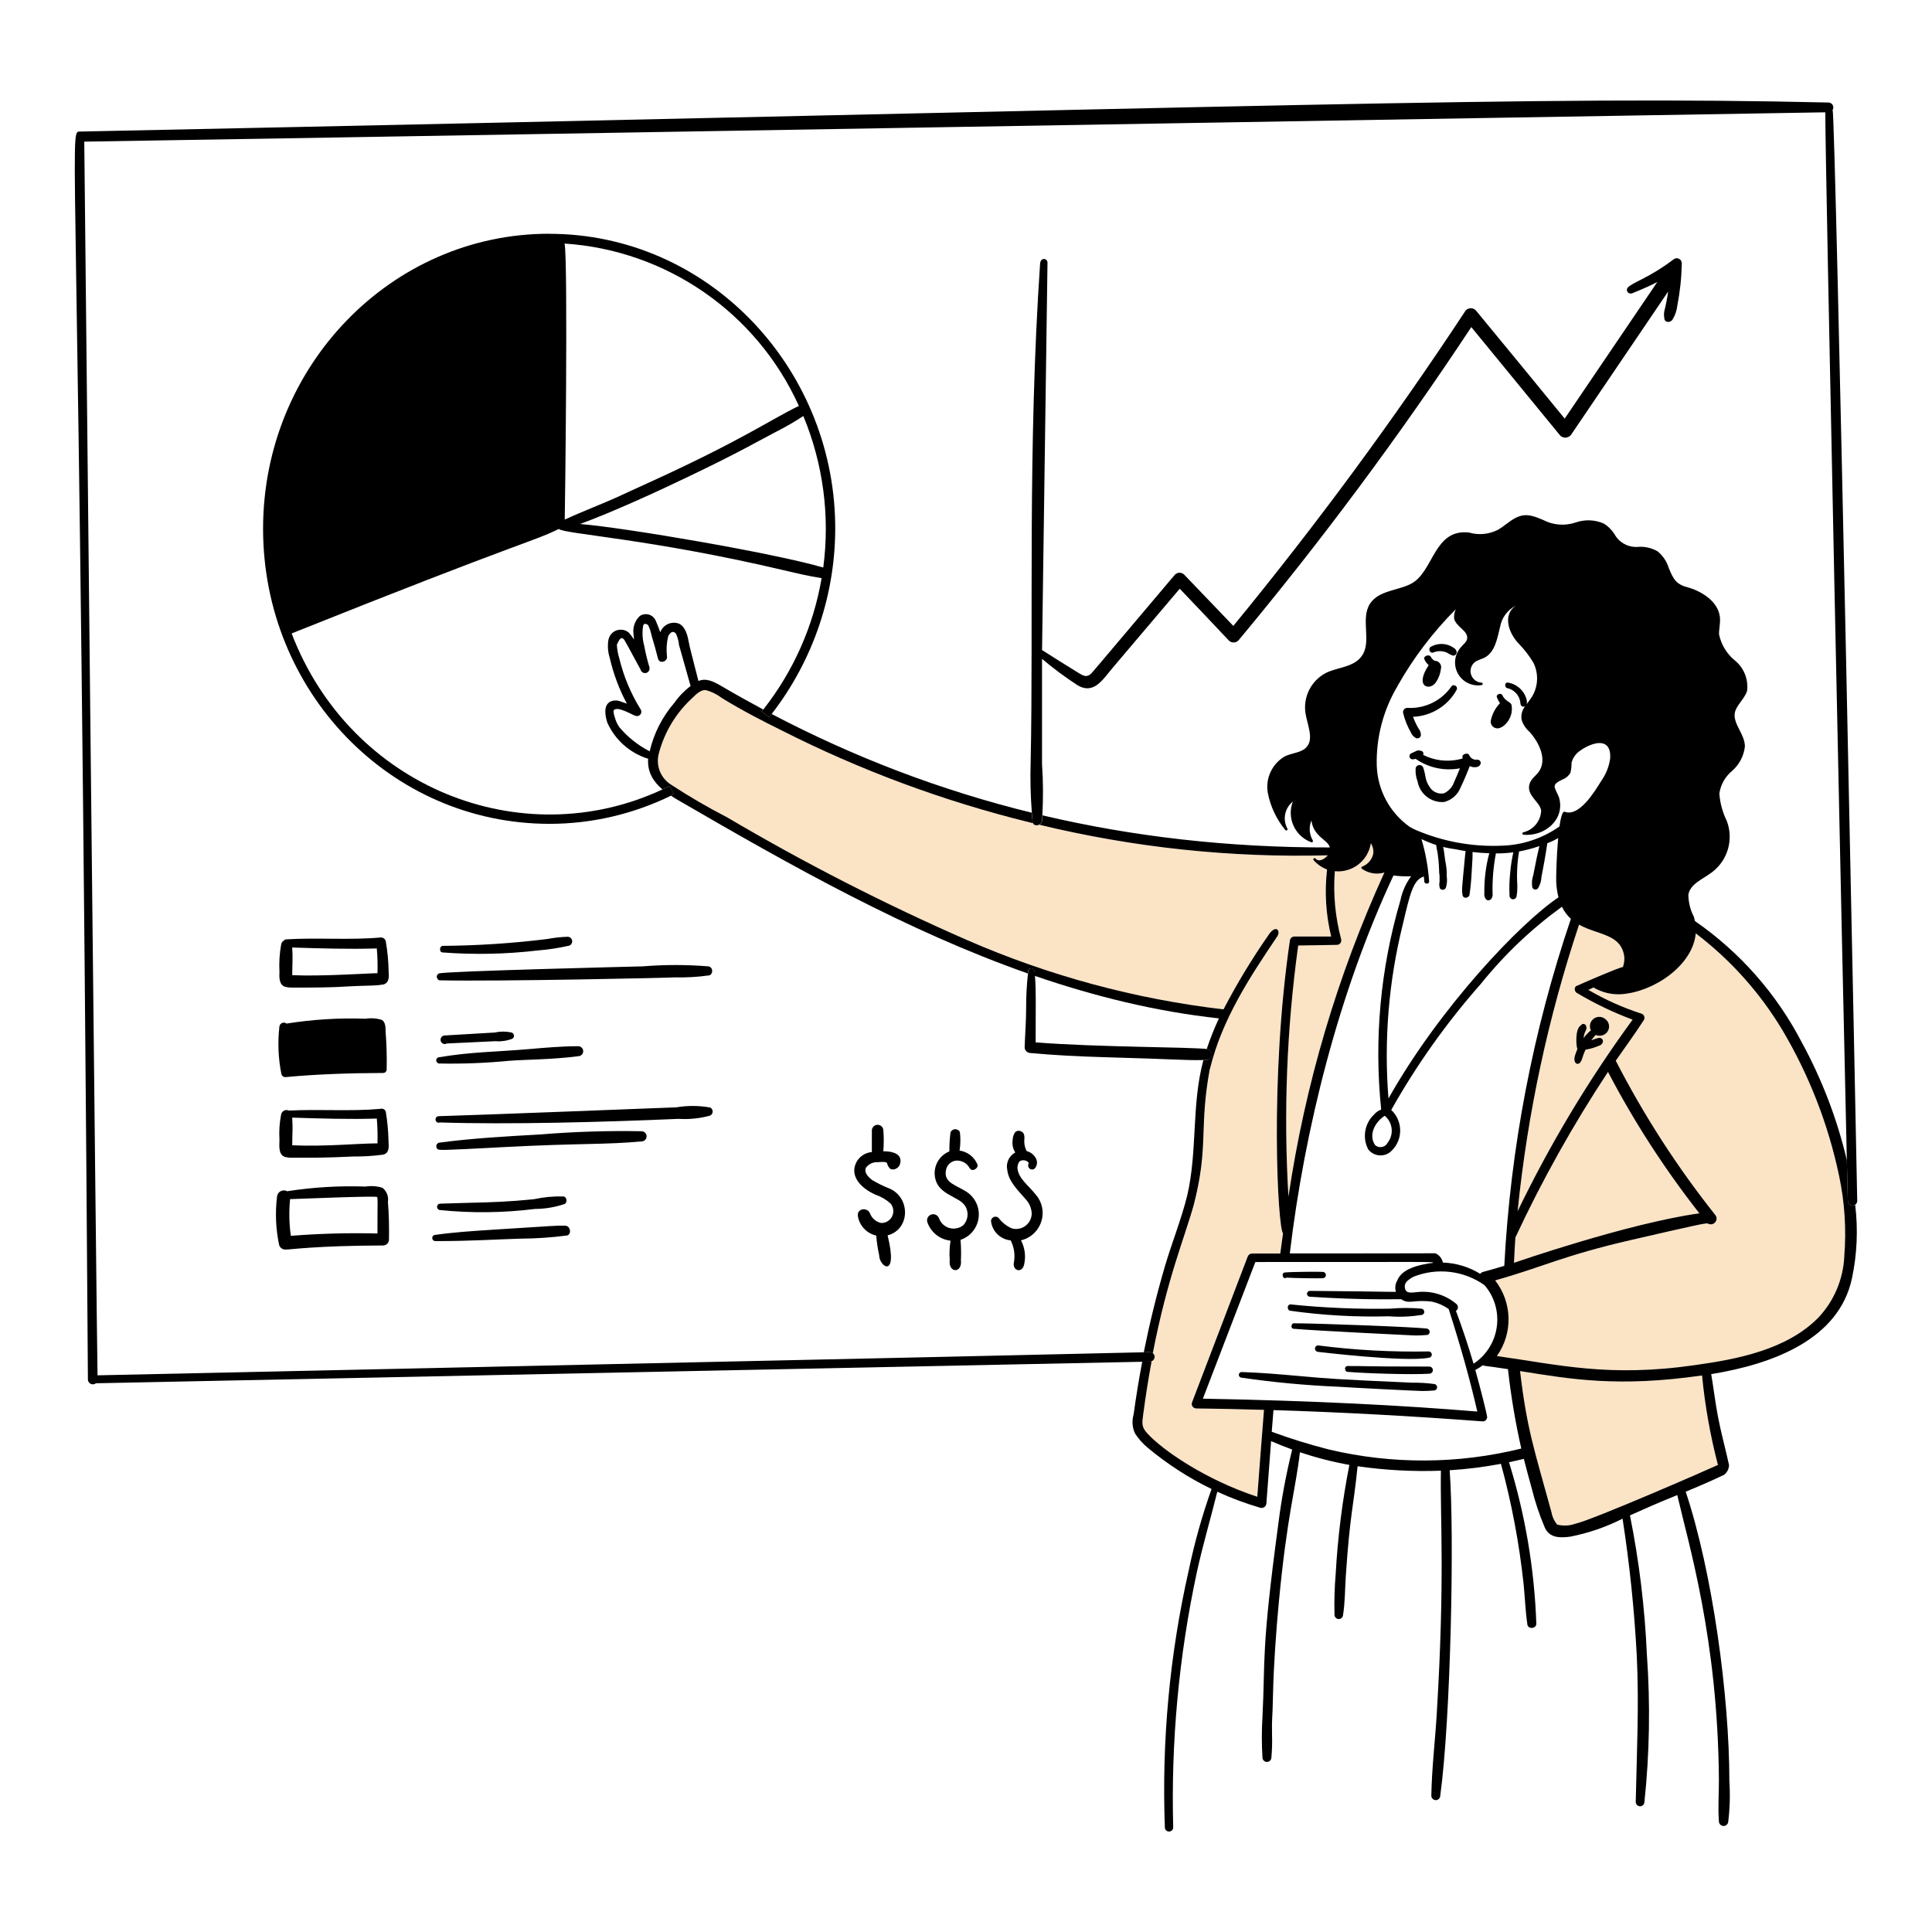 <svg xmlns="http://www.w3.org/2000/svg" id="_1._Audit" width="600" height="600" viewBox="0 0 600 600"><defs><style>.cls-1{fill:#fbe3c5;}.cls-1,.cls-2{stroke-width:0px;}.cls-2{fill:#000;}</style></defs><path class="cls-1" d="M356.18,445.05c4.71,5.23,18.2,14.52,34.24,19.78.66-8.84,1.37-18.15,2.08-26.98-18.19-.53-20.86-.34-21.38-.49h0c-.76-.21-1.21-.99-1-1.74l17.31-45.35c.21-.57.74-.96,1.35-.98h8.78c.28-2.09.56-4.18.85-6.26-1.61-1.55-4.2-48.02,2.15-91.06.15-.65.71-1.11,1.37-1.13h11.44c-1.66-6.81-2.09-13.86-1.28-20.82-1.63-.6-3.07-1.6-4.2-2.91-.11-.15-.1-.36.03-.5.15-.15.39-.16.55,0,1.41,1.59,3.55-.61,3.84-.98-30.15.79-60.26-2.41-89.57-9.5-.72.38-1.65.26-1.97-.48-.31-.08-.63-.15-.94-.23-26.74-6.58-52.65-16.19-77.22-28.65-5.45-2.7-11.9-5.99-18.4-9.97-1.51-1.16-3.24-2.01-5.08-2.48-1.49-.09-2.91,1.28-4.16,2.51-5.04,4.63-8.64,10.62-10.36,17.25-.98,3.73.61,7.66,3.9,9.67,5.58,3.65,11.35,7.01,17.27,10.06,24.06,14.2,48.96,26.94,74.56,38.14h0c25.34,11.07,52.18,18.32,79.65,21.53,4.18-8.04,8.89-15.81,14.08-23.24,2.16-3.19,3.87-1.26,2.54.7-8.52,12.6-17.14,25.77-20.82,41.01-3.41,18.63-.27,23.79-4.94,42.06-2.78,10.15-8.22,22.72-12.77,46.27.31.27.51.66.51,1.1,0,.64-.41,1.19-.98,1.39-.92,4.98-1.8,10.43-2.6,16.44-.37,2.75-.56,3.91,1.18,5.85h0Z"></path><path class="cls-1" d="M471.31,376.15c10.08-20.87,22.04-40.78,35.71-59.49-6.02-2.24-11.83-5.02-17.34-8.31-.85-.47-.88-2.04.17-2.25,2.08-.95,13.1-5.75,14.16-5.78.33-.96.48-1.97.45-2.98-.83-7.4-8.13-6.84-14.07-10.18-9.62,28.87-16.01,58.72-19.08,88.99h0ZM489.12,327.86c.21-.72.47-1.43.77-2.12-.33-.45-.89-6.27,1.14-7.39.14-.21.37-.35.62-.38.48-.06.91.28.97.76.41,1.13-.65,1.49-.8,3.61.65-.88,1.41-1.68,2.25-2.38-.52-1.06-.35-2.33.43-3.21,1.07-1.2,2.9-1.31,4.11-.25.29.22.53.5.72.81.8,1.36.35,3.11-1.01,3.91-.84.49-1.87.56-2.77.18-.47.54-.92,1.09-1.34,1.65,1.54-.54,2.5-1.01,3.15-.58.94.65.36,2-.8,2.29-1.33.57-2.72.97-4.14,1.2-1.16,2.46-.88,3.01-1.67,3.98-.78.97-2.27.24-1.63-2.09h0Z"></path><path class="cls-1" d="M499.39,332.9c-10.83,16.4-20.44,33.57-28.74,51.37h-.01c-.18,2.68-.33,5.31-.43,7.9.3-.1,34.97-12.16,57.56-15.38-10.78-13.73-20.28-28.43-28.37-43.9h-.01Z"></path><path class="cls-1" d="M429.93,270.96c-2.39.72-4.97.29-6.99-1.16-.06-.04-.11-.11-.14-.18-.07-.2.03-.42.22-.49,1.72-.65,3.01-2.12,3.43-3.91.17-1.16-.08-2.35-.73-3.34-.82,5.41-5.74,9.23-11.19,8.69-.54,7.11.13,14.26,1.98,21.15h-.01c.02.1.04.19.04.29.02.77-.58,1.41-1.34,1.43l-12.05.2c-3.57,25.84-4.58,51.96-3.03,78,5.16-34.79,15.19-68.68,29.8-100.67h.01Z"></path><path class="cls-1" d="M472.07,425.8c2.17,18.47,4.57,24.81,9.73,43.75.24,1.44.85,2.78,1.77,3.91,1.86.49,3.82.41,5.62-.24h0c5.28-1.13,41.83-17.09,44.33-18.27-2.38-9.12-4.02-18.41-4.93-27.79-26.03,3.75-40.76,1.16-56.52-1.36h0Z"></path><path class="cls-1" d="M553.49,319.82c-6.97-11.59-16.08-21.76-26.85-29.95-.86,9.8-12.73,18.12-23.03,18.9-3.05.19-6.09-.54-8.72-2.09l-1.61.74c5.23,3.06,10.77,5.54,16.53,7.4.02,0,.05.02.07.03.7.29,1.03,1.1.74,1.8-2.83,4.39-5.84,8.5-8.82,12.77,8.72,16.98,19.09,33.05,30.97,47.99.42.59.45,1.38.06,1.99-.52.84-1.63,1.09-2.47.57-.61-.19-4.59.72-23.45,5.05-21.49,4.93-27.54,8.41-42.57,12.63,5.34,6.85,5.57,16.4.55,23.49,19.26,2.71,34.82,6.68,61.61,2.79h-.01c13.28-1.85,28.43-4.81,38.22-14.71,4.86-5.17,7.72-11.9,8.06-18.99.68-8.36.14-16.77-1.59-24.98-3.35-16.01-9.33-31.36-17.68-45.42h0Z"></path><path class="cls-2" d="M464.75,226.19h.01c2.06.29,5.33-3.12,4.69-7.03,0-1.15-1.98-1.29-2.81-3.14-.49-1.1-2.27-.34-1.71.64.22.62.53,1.2.91,1.72-1.46,1.5-2.46,3.4-2.87,5.45-.16,1.14.64,2.18,1.77,2.34v.02Z"></path><path class="cls-2" d="M446.14,211.57c.73-1.16,1.2-2.48,1.35-3.85.29-1.05-.33-2.14-1.38-2.43-.19-.05-.39-.08-.6-.07-.51-.33-.92-.78-1.21-1.31-.52-.83-2.33-.12-1.98.75.3.74.77,1.39,1.38,1.9-4.76,7.14.8,8.17,2.43,5h.01Z"></path><path class="cls-2" d="M445.12,202.64c1.38-.57,2.93-.55,4.29.07.55.36,1.13.65,1.74.89,1.01.19,1.8-1.1.69-2.13-2.17-1.76-5.2-1.97-7.6-.53-.76.47-.2,2.13.87,1.7h.01Z"></path><path class="cls-2" d="M438.14,227.43c.31.81.92,1.47,1.71,1.84.62.16,1.26-.21,1.42-.83v-.02c.03-.8-.24-1.59-.75-2.21-.67-1.15-1.24-2.35-1.7-3.6,5.67-.22,10.82-3.4,13.55-8.37.25-.45.09-1.02-.36-1.28-.1-.06-.21-.1-.33-.11-.32-.13-.69-.02-.88.26-3.08,4.49-8.29,7.04-13.72,6.73-.73-.02-1.33.55-1.35,1.27,0,.13.01.25.04.38.51,2.08,1.31,4.08,2.37,5.94h0Z"></path><path class="cls-2" d="M441.98,234.42c.25-.69-.03-1.36-1.59-1.36-.29,0-.48.14-2.15.92-.98.45-.62,2.45,1.36,1.66,4.01,2.81,8.98,3.88,13.79,2.97-.56,1.38-1.13,2.81-1.79,4.23-.52,1.55-1.66,2.82-3.14,3.52-1.72.35-3.47-.39-4.42-1.86-1.65-2.51-1.03-3.05-2.05-6.14-.26-.63-.98-.94-1.61-.68-.38.16-.66.49-.74.9-.1,1.41.1,2.82.61,4.14.71,3.9,4.25,6.64,8.21,6.35,2.29-.56,4.18-2.18,5.07-4.36,1.05-2.19,2.02-4.46,2.91-6.79.56.28,1.19.39,1.82.34,1.69-.1,2.07-1.73.97-2.26-.37-.1-.75-.12-1.13-.06-.81-.13-1.49-.66-1.82-1.41-.41-.95-2.31-.34-2.11.62.03.13.06.25.1.38-4.08,1.23-8.47.84-12.27-1.09l-.02-.02Z"></path><path class="cls-2" d="M375.77,331.94c3.68-15.23,12.3-28.4,20.82-41.01,1.33-1.96-.38-3.89-2.54-.7-5.19,7.43-9.9,15.2-14.08,23.24-27.47-3.21-54.31-10.47-79.65-21.53h0c-25.6-11.2-50.5-23.94-74.56-38.14-5.93-3.05-11.69-6.41-17.27-10.06-3.29-2.01-4.87-5.94-3.9-9.67,1.72-6.63,5.32-12.62,10.36-17.25,1.25-1.23,2.67-2.6,4.16-2.51,1.85.47,3.57,1.32,5.08,2.48,6.5,3.99,12.95,7.27,18.4,9.97,24.57,12.46,50.47,22.07,77.22,28.65.31.08.63.15.94.23-.07-.16-.11-.35-.11-.57-.08-.88-.14-1.77-.21-2.66-28.44-6.99-55.3-17.29-80.8-30.68-.26.34-.51.69-.78,1.02l-2.27-1.82c.15-.19.3-.39.45-.59-4.28-2.29-8.53-4.66-12.73-7.12-2.56-1.5-4.82-2.76-7.4-1.74-2.84-11.16-2.62-10.18-2.91-11.66-.42-2.2-.94-4.94-3-6.09-2.32-.94-4.95.18-5.89,2.5-.02.04-.03.08-.05.12-.4-1.15-.84-2.28-1.33-3.41-.62-1.74-2.53-2.64-4.27-2.02-.27.1-.53.23-.77.4-1.49,1.42-2.21,3.46-1.95,5.5.05.6.1,1.2.17,1.79-.46-.72-.97-1.41-1.53-2.06-1.6-1.44-4.05-1.31-5.49.29-.53.59-.87,1.34-.97,2.13-.25,1.79-.1,3.61.45,5.32,1.13,4.96,2.92,9.75,5.32,14.23-.65-.25-1.31-.48-1.95-.68-1-.4-2.13-.4-3.12.02-2.33,1.14-1.65,4.55-1,6.57,2.42,5.38,7.04,9.46,12.68,11.21-.3,4.13,1.63,7.12,4.44,9.52.75-.35,1.5-.71,2.24-1.09l1.31,2.59c-.3.15-.61.3-.92.45.77.51,1.57.99,2.38,1.46,35.07,20.39,70.88,40.54,108.47,53.75.03-.3.06-.6.09-.89.03-.26.21-.49.46-.58.08-.05.18-.08.27-.11.55-.13,1.1.21,1.23.76.05.55.09,1.07.12,1.57,18.58,6.38,37.59,11.06,57.17,13.2-1.45,3.09-2.71,6.27-3.79,9.51.03,0,.07,0,.1.01h0c.69.12,1.24.66,1.39,1.35.19.93-.41,1.84-1.34,2.03-.42.01-.81.02-1.18.03-3.74,13.85-1.79,28.16-5.03,42.09-1.78,7.25-4.79,14.72-6.93,21.99-2.58,8.79-4.76,17.7-6.56,26.68.89-.02,1.51-.04,1.82-.05.38,0,.72.14.98.37,4.55-23.55,9.98-36.12,12.77-46.27,4.67-18.27,1.53-23.43,4.94-42.06h.05ZM192.41,225.95h0c-.58-.83-1.03-1.75-1.34-2.72-.72-2.08-.5-2.58-.5-2.58.99-1.66,6.23,1.62,6.76,1.64.69.28,1.47-.06,1.75-.75.16-.39.12-.84-.1-1.2-3.05-4.89-5.29-10.23-6.64-15.84-.44-1.4-.7-2.84-.77-4.31.29-.27,1.11-3.37,2.41-1.31.45.72.34.56,4.94,9.03.17.77.92,1.25,1.69,1.09.77-.17,1.25-.92,1.09-1.69,0-.03,0-.06-.02-.09-.66-2.19-1.2-4.42-1.61-6.67-.56-2-.68-4.11-.35-6.16.14-.99,1.12-.66,1.58-.22.47.97.81,1.99,1.01,3.05.84,2.74,1.45,5.07,2.04,7.33.48,1.81,3.11.87,2.78-.76-.24-2.08-.11-4.19.39-6.22.63-1.19,1.45-1.83,2.37-.83.54,1.11.87,2.32.98,3.55l3.6,12.76c-1.94,1.46-3.64,3.21-5.03,5.2-3.75,4.33-6.39,9.5-7.67,15.08-3.57-1.82-6.74-4.33-9.34-7.39h-.02Z"></path><path class="cls-2" d="M573.87,373.36c-.05-1.56-.16-6.13-.32-13.09-3.02-12.78-7.74-25.11-14.05-36.67-7.82-15.02-19.18-27.91-33.11-37.55-.09-.44-.2-.87-.33-1.31-1.11-2.13-1.7-4.5-1.72-6.91.63-3.48,4.65-4.82,7.53-7.1,4.8-3.75,6.58-10.21,4.36-15.88-1.29-2.62-2.06-5.47-2.27-8.38.38-2.72,1.76-5.21,3.87-6.98,2.29-1.96,3.74-4.71,4.07-7.7-.06-3.84-3.64-6.86-3.16-10.28.41-2.48,3.02-4.36,3.84-6.96v-.07c.42-3.57-1.01-7.11-3.81-9.37-2.53-2.08-4.27-4.97-4.92-8.18,0-1.42.33-2.94.33-4.44,0-5.18-5.15-8.6-9.58-9.95-3.97-.99-4.8-2.39-6.34-6.11-.61-2.03-1.81-3.83-3.44-5.18-1.78-1.04-3.82-1.54-5.88-1.43-3.12.33-6.13-1.26-7.6-4.03-.84-1.28-1.94-2.36-3.23-3.18-2.76-1.22-5.87-1.35-8.72-.37-3.36,1.16-7.06.88-10.2-.79-4.99-2.15-6.98-2.1-11.48,1.35-.77.62-1.59,1.19-2.44,1.7-2.81,1.45-6.07,1.77-9.1.87-11.03-1.18-10.89,12.35-18.05,15.97-4.18,2.13-9.91,2.04-12.62,6.08-3.11,4.75.58,11.82-2.53,16.21-2.43,3.64-7.71,3.57-11.24,5.38-4.5,2.37-7.03,7.32-6.32,12.36.54,3.64,2.75,8.09.31,10.69-1.53,1.7-4.36,1.74-6.62,2.79-3.97,2.25-6.12,6.73-5.4,11.23.8,4.3,2.69,8.33,5.48,11.7.14.16.39.18.55.04.13-.12.17-.31.09-.47-1.56-2.84-.85-6.39,1.68-8.41-1.93,5.01.57,10.63,5.57,12.56.06.02.11.04.17.06.2.07.42-.03.49-.23.04-.11.03-.23-.03-.33-1.11-1.89-1.27-4.18-.43-6.2.68,5.16,5.19,5.97,5.72,8.38-31.42.07-61.1-3.34-89.24-9.97-.03.57-.05,1.13-.09,1.7-.08.58-.44.99-.88,1.22,29.31,7.09,59.42,10.29,89.57,9.5-.29.37-2.43,2.57-3.84.98-.15-.15-.4-.15-.55,0-.13.14-.15.35-.03.5,1.13,1.31,2.58,2.31,4.2,2.91-.81,6.96-.38,14.01,1.28,20.82h-11.44c-.66.02-1.22.49-1.37,1.13-6.35,43.04-3.77,89.51-2.15,91.06-.29,2.08-.58,4.17-.85,6.26h-8.78c-.61.02-1.14.41-1.35.98l-17.31,45.35c-.21.76.24,1.54,1,1.74h0c.52.15,3.2-.04,21.38.49-.71,8.83-1.42,18.14-2.08,26.98-16.05-5.26-29.54-14.54-34.24-19.78-1.74-1.93-1.55-3.1-1.18-5.85.8-6.01,1.68-11.46,2.6-16.44-.15.06-.32.09-.49.09,0,0-.84.02-2.42.05-1.03,5.41-1.92,10.85-2.66,16.31-.59,1.97-.45,4.1.42,5.97,1.13,1.72,2.51,3.26,4.11,4.57,6.02,5,12.62,9.26,19.66,12.67-2.94,8.27-5.31,16.73-7.1,25.32-5.93,26.17-8.41,53.01-7.4,79.83.03.72.64,1.27,1.36,1.23.67-.03,1.2-.57,1.23-1.23-.72-26.6,1.74-53.19,7.32-79.21,1.89-8.66,4.36-16.93,6.37-25.09,4.32,1.98,8.77,3.64,13.33,4.97.79.24,1.62-.21,1.86-1,.11-.37-.07.8,1.52-19.69,2.16.94,4.34,1.82,6.55,2.62-1.89,7.62-3.33,15.34-4.31,23.12-5.38,39.91-4,41.57-4.92,59.93-.26,4.2-.26,8.42,0,12.62.02.76.65,1.37,1.42,1.35.69-.02,1.27-.54,1.34-1.23.22-2.4.29-4.81.21-7.22-.09-6.32.12-3.41.31-12.63.17-8.64,1-20.11,1.8-28.5,2.57-27.22,5.26-35.22,6.55-46.61,5.02,1.69,10.15,3.01,15.36,3.94-2.2,11.16-3.62,22.47-4.25,33.83-.36,4.23-.48,8.48-.37,12.73,0,.73.61,1.32,1.34,1.31.66,0,1.22-.5,1.3-1.15.63-3.95.6-7.92.85-11.87,1.3-19.76,2.41-21.72,3.68-34.43,8.57,1.23,17.23,1.7,25.88,1.38-.29,14.97,1.31,32.42-1.29,75.42-.51,8.47-1.54,16.95-1.69,25.49,0,.76.61,1.39,1.37,1.4.72,0,1.33-.54,1.39-1.26,3.31-24.14,4.43-81.63,2.93-101.19,5.34-.33,10.66-1,15.93-1.99,3.35,12.28,5.7,24.8,7.05,37.45.42,4.28.56,8.36,1.13,12.19,0,1.85,2.81,1.66,2.81,0-.6-17.02-3.45-33.88-8.49-50.14,1.55-.32,3.09-.67,4.61-1.05.73,2.98,1.61,6.05,2.49,9.31,1.02,4.12,2.37,8.15,4.03,12.05,1.42,3.15,4.54,3.26,7.91,2.8,5.64-1.1,11.11-2.98,16.23-5.58,2.19,14.14,3.67,28.39,4.42,42.68.73,15.05,0,30.11-.33,45.29,0,.75.6,1.35,1.35,1.35.7,0,1.28-.53,1.34-1.22,1.62-15.26,1.87-30.64.77-45.95-.64-14.5-2.39-28.93-5.25-43.17,4.94-2.19,7.81-3.52,14.69-6.31,3.52,15.25,12.58,44.75,12.93,88.12.04,4.29-.33,8.86,0,13.13-.03.8.6,1.48,1.4,1.51.8.03,1.48-.6,1.51-1.4.5-4.16.61-8.36.34-12.55,0-26.33-5.23-64.88-13.56-89.86,4-1.65,8.04-3.37,11.9-5.23.96-.72,1.54-1.85,1.56-3.05-1.06-4.87-2.43-9.79-3.37-14.66-.89-4.57-1.44-9.32-2.17-13.57,19.13-3.11,39.64-10.76,43.7-29.69,1.61-7.52,1.94-15.25,1.02-22.87-.12.08-.26.14-.4.19-.79.23-1.61-.22-1.84-1.01h-.04ZM504.46,297.34c.03,1.01-.12,2.02-.45,2.98-1.06.03-12.08,4.83-14.16,5.78-1.05.21-1.02,1.78-.17,2.25,5.52,3.29,11.32,6.08,17.34,8.31-13.68,18.71-25.63,38.62-35.71,59.49,3.06-30.28,9.46-60.12,19.08-88.99,5.94,3.34,13.25,2.78,14.07,10.18h0ZM457.62,423.49c-1.63-5.53-3.45-11-5.46-16.39.62-.39.8-1.21.4-1.83-.06-.1-.14-.19-.22-.27-3.42-2.91-7.9-4.25-12.36-3.71-1.94.23-3.23.29-3.59-.93-.51-1.71.42-2.62,2.5-3.82,7.33-2.96,15.67-1.99,22.13,2.57,5.91,6.85,5.15,17.2-1.7,23.12-.53.46-1.09.88-1.68,1.27h-.02ZM459.71,395.61c-3.5-2.16-7.5-3.37-11.61-3.51-.25-1.24-1.08-2.29-2.22-2.83-.82-.12,5,0-45.32,0,4.57-38.49,15.15-80.98,32.19-117.37h.01c1.81.23,3.65.31,5.47.24-1.65,2.23-2.78,4.79-3.33,7.51-6.19,21.06-8.22,43.12-5.96,64.95-.84.28-1.58.79-2.15,1.47-3,2.78-3.78,7.23-1.89,10.86,1.63,2.12,4.66,2.52,6.78.9,3.72-3.09,4.22-8.62,1.13-12.33-.23-.28-.48-.54-.75-.79,7.87-14,17.2-27.13,27.84-39.17,7.29-9.07,15.75-17.12,25.17-23.94.68,1.42,1.62,2.69,2.78,3.75-11.79,34.81-18.75,71.07-20.68,107.77-6.93,2.12-6.88,1.71-7.47,2.48h0ZM441.44,260.58c1.48.72,3,1.33,4.57,1.83.1.81.24,1.62.44,2.41.24,1.66.4,3.34.46,5.02,0,.74.05,1.48.16,2.21v1.76c-.16.68-.12,1.39.1,2.06.33.48.98.61,1.47.29.17-.12.31-.28.39-.48.37-1.17.45-2.41.25-3.63.05-1.28-.04-2.57-.28-3.83-.29-1.22-.46-3.73-.81-5.19,1.27.31,2.55.55,3.84.71,1.04.22,2.08.4,3.12.57-.08.58-.13,1.16-.19,1.72-.96,10.18-1.03,10.1-.77,11.79,0,1.16,1.59,1.4,2.16.19.35-2.37.58-4.76.69-7.16.24-3.94.31-4.67.26-6.25,1.73.2,3.46.33,5.21.39-1.09,4.03-1.6,8.19-1.53,12.36-.15.9.29,2.26,1.25,2.26s1.45-1.24,1.3-2.13c-.1-4.18.25-8.35,1.04-12.45,1.81.02,3.61-.09,5.4-.33-.44,2.03-.76,4.09-.95,6.15-.27,2.44-.34,4.89-.22,7.34,0,.6.49,1.08,1.09,1.09.56.01,1.03-.41,1.09-.96.2-1.16.27-2.33.23-3.51-.21-3.47-.03-6.96.55-10.39,2.15-.38,4.26-.94,6.31-1.67-.73,3.13-.74,3.11-1.9,9.02-.39,1.14-.51,2.35-.34,3.55.03.55.5.98,1.05.95.38-.02.71-.25.87-.59.58-1.02.91-2.16.96-3.33.44-2.11,1.23-6.49,1.83-10.49,1.17-.43,2.3-.96,3.36-1.6-.51,5.67-.67,12.37-.6,13.61.07,1.62.3,3.23.7,4.81-11.86,7.91-36.98,34.34-52.8,62.47-1.44-18.14.06-36.39,4.45-54.06,2.25-9.59,3.23-13.85,6.53-14.89h.01c.05.5.1,1,.14,1.51,0,.95,1.58.95,1.5,0-.31-4.45-1.11-8.85-2.38-13.12h-.01ZM430.95,354.88c-.63,1.24-2.15,1.73-3.39,1.1-.17-.09-.33-.19-.47-.31-2.18-3.03-.2-7.16,2.95-9.15h.01c2.5,2.09,2.9,5.78.9,8.36ZM470.63,384.27h.01c8.31-17.81,17.91-34.98,28.74-51.37,8.09,15.47,17.59,30.16,28.37,43.9-22.58,3.21-57.25,15.28-57.56,15.38.1-2.59.25-5.22.43-7.9h.01ZM434.04,212.99c4.92-8.7,11-16.7,18.06-23.78-.45.95-.62,2.02-.48,3.07h.01c.7,2.38,4.21,3.65,4.02,5.87,0,1.13-1.25,1.97-2.07,2.98-2.55,2.99-2.19,7.48.79,10.02,1.59,1.36,3.7,1.95,5.77,1.61.21-.03.35-.23.32-.44-.03-.18-.17-.31-.35-.32-1.98-.09-3.51-1.77-3.42-3.74.05-1.19.7-2.28,1.72-2.9.8-.39,1.62-.74,2.46-1.03,3.45-1.69,4.11-6.08,5.01-9.72.52-2.81,2.32-5.22,4.87-6.51-4.15,2.78-2.33,8.49.98,11.87,1.72,1.77,3.22,3.73,4.48,5.85,1.68,3.39,1.5,7.41-.49,10.63-.61.95-1.12,1.52-1.59,2.22.1-.46.09-.94-.03-1.4-.71-2.77-3-4.84-5.82-5.29-.24-.04-.48.05-.65.23-.29.33-.17.66-.09.96.06.25.25.45.49.52,2.23.45,3.91,2.31,4.14,4.58-.04,1.11.9,1.41,1.48,1.05-.94,1.17-1.35,2.69-1.11,4.17.44,1.49,1.31,2.82,2.5,3.82,3.03,3.41,5.57,8.72,2.74,12.51-.97,1.24-2.43,2.18-2.82,3.82-.87,3.49,3.28,5.36,3.66,8.08-.12,3.24-2.39,6-5.54,6.76-.21.05-.33.26-.28.47.04.16.17.27.33.29,6.67.58,12.99-4.79,11.04-11.57-1.26-3.25-2.74-3.78,1.06-5.59,1.05-.38,1.93-1.13,2.48-2.1.24-1.01.36-2.05.34-3.09.39-1.48,1.28-2.78,2.53-3.66,2.43-1.79,5.84-3.16,7.82-2.1,1.24.65,1.79,2.14,1.65,4.39-.34,2.52-1.29,4.91-2.76,6.98-2.07,3.38-6.91,11.3-11.37,9.6-.93-.34-1.45,3.49-1.61,4.56-5.29,3.73-11.57,5.82-18.05,5.98-9.23.38-18.42-1.34-26.89-5.02-.52-.29-1.09-.53-1.63-.87-6.16-4.39-9.93-11.41-10.18-18.97-.23-8.69,2.01-17.26,6.46-24.72l.02-.07ZM403.16,293.64l12.05-.2c.77-.02,1.37-.66,1.34-1.43,0-.1-.02-.2-.04-.29h.01c-1.85-6.89-2.52-14.04-1.98-21.15,5.45.54,10.36-3.28,11.19-8.69.64.99.9,2.17.73,3.34-.42,1.79-1.71,3.26-3.43,3.91-.2.07-.3.3-.22.49.03.07.07.13.14.18,2.03,1.45,4.61,1.88,6.99,1.16-14.61,31.99-24.64,65.88-29.8,100.67-1.55-26.04-.54-52.16,3.03-78h-.01ZM373.57,434.36l16.29-42.43c57.15,0,54.65-.14,55.26.26-.99.09-1.98.25-2.95.47-2.93.6-6.98,1.79-8.26,5.05-.59,1.01-.74,2.21-.44,3.34.09.33,1.45.06-26.68-.15-.5.01-.9.43-.89.93.01.47.38.85.84.88,7.69.51,15.48.8,22.65.8,6.65,0,5.55-.13,6.12.2,2.31,1.34,3.57-.19,9.27.54,1.84.42,3.58,1.19,5.12,2.27,3.82,11.92,6.66,22.12,8.89,31.85-22.78-1.88-50.18-3.36-85.24-4h.02ZM412.77,450.17h0c-6.03-1.53-11.98-3.38-17.82-5.52.18-2.24.36-4.49.54-6.73,20.99.65,42.75,1.83,65.02,3.51.74,0,1.34-.62,1.33-1.36v-.02c-.02-.74-2.24-9.58-3.67-14.59.83-.43,1.63-.93,2.38-1.48.56.32,0,.03,7.76,1.22.92,8.29,2.3,16.53,4.14,24.66-19.59,4.85-40.05,4.95-59.68.31h0ZM533.52,454.95c-2.5,1.19-39.06,17.15-44.33,18.27h0c-1.81.65-3.77.73-5.62.24-.92-1.13-1.53-2.48-1.77-3.91-5.16-18.93-7.56-25.28-9.73-43.75,15.77,2.52,30.5,5.11,56.52,1.36.9,9.38,2.55,18.67,4.93,27.79h0ZM572.76,390.22c-.34,7.09-3.2,13.82-8.06,18.99-9.78,9.9-24.93,12.87-38.22,14.72h.01c-26.78,3.88-42.34-.09-61.61-2.8,5.02-7.1,4.79-16.64-.55-23.49,15.03-4.22,21.08-7.7,42.57-12.63,18.86-4.33,22.84-5.23,23.45-5.05.84.52,1.94.27,2.47-.57.39-.62.36-1.4-.06-1.99-11.88-14.94-22.25-31.01-30.97-47.99,2.98-4.28,5.99-8.38,8.82-12.77.29-.7-.04-1.51-.74-1.8-.02-.01-.05-.02-.07-.03-5.76-1.86-11.3-4.34-16.53-7.4l1.61-.74c2.63,1.56,5.67,2.29,8.72,2.09,10.31-.79,22.18-9.1,23.03-18.9,10.77,8.2,19.88,18.36,26.85,29.95,8.35,14.06,14.33,29.41,17.68,45.42,1.73,8.2,2.27,16.62,1.59,24.98h.01Z"></path><path class="cls-2" d="M445.48,429.83c-2.3-.32-4.61-.46-6.93-.42-24.93-1.11-26-1.27-35.26-2.09-5.77-.51-11.75-1.04-17.65-1.22-.48-.02-.89.36-.91.84s.36.89.84.91c9.9,1.44,19.86,2.38,29.86,2.8,5.53.37,25.04,1.34,26.29,1.34s2.46-.06,3.66-.17c.56-.05.97-.53.92-1.09-.04-.45-.37-.83-.82-.91h0Z"></path><path class="cls-2" d="M418.52,424.22c-.44,0-.81.35-.81.8,0,.13.03.27.09.38.04.34.32.61.66.64,5.23.45,19.59.95,25.42.58.62,0,1.11-.5,1.11-1.11s-.5-1.11-1.11-1.11c-22.26,0-19.84-.21-25.36-.17h0Z"></path><path class="cls-2" d="M409.35,417.82c-.55.02-.99.48-.97,1.04.02.5.4.91.9.97.29.02,27.18,3.27,34.34,1.84.54.02,1-.4,1.03-.94s-.4-1-.94-1.03c-11.48.22-22.97-.4-34.36-1.87h0Z"></path><path class="cls-2" d="M401.73,412.66c6.69.6,37.44,2.09,37.74,2.09,1.29,0,2.58-.05,3.86-.18.53-.2.8-.79.6-1.31-.12-.32-.4-.56-.73-.64-2.9-.49-34.81-1.68-41.41-1.66-.8,0-1.07,1.62-.06,1.71h0Z"></path><path class="cls-2" d="M400.65,407.06c10.16,1.43,20.43,2.01,30.69,1.73,3.35.26,6.72.12,10.04-.4.54-.02.97-.48.94-1.03-.02-.49-.4-.89-.89-.94-3.22-.29-6.46-.29-9.67,0-10.33.18-20.66-.26-30.93-1.32-1.27,0-1.08,1.84-.18,1.96Z"></path><path class="cls-2" d="M399.5,396.78c2.1.16,10.55.27,11.27.18.54,0,.99-.43,1-.97,0-.52-.39-.95-.91-.99-.72-.08-9.31-.06-11.86.18-1.22.12-.59,2.4.5,1.6Z"></path><path class="cls-2" d="M490.74,329.96c.79-.97.51-1.52,1.67-3.98,1.43-.23,2.82-.63,4.14-1.2,1.16-.29,1.74-1.64.8-2.29-.65-.43-1.61.04-3.15.58.42-.57.86-1.12,1.34-1.65.9.38,1.93.31,2.77-.18,1.36-.8,1.81-2.55,1.01-3.91-.19-.31-.43-.59-.72-.81-1.2-1.07-3.04-.95-4.11.25-.78.88-.95,2.15-.43,3.21-.84.7-1.59,1.5-2.25,2.38.15-2.13,1.21-2.48.8-3.61-.06-.48-.5-.82-.97-.76-.25.03-.48.17-.62.38-2.04,1.12-1.48,6.94-1.14,7.39-.3.69-.56,1.4-.77,2.12-.64,2.34.85,3.06,1.63,2.09h0Z"></path><path class="cls-2" d="M576.78,373.06c0-.3-6.72-337.32-7.64-338.94h0c.42-.73.17-1.66-.55-2.08-.19-.11-.4-.18-.61-.2-92.71-2.13-165.21,1.18-543.3,9.02-3.46.07.02,1.43,2.62,387.54,0,.84.7,1.52,1.54,1.52.34,0,.67-.12.94-.33,15.57-.3,295.96-6.09,324.91-6.68,1.58-.03,2.42-.05,2.42-.05.17,0,.34-.04.49-.09.57-.21.98-.75.98-1.39,0-.44-.2-.83-.51-1.1-.26-.23-.6-.37-.98-.37-.32.01-.93.03-1.82.05-27.77.73-324.37,7.12-324.98,7.16-.22-8.15-4.12-383.13-4.12-383.13,2.86.03,486.78-8.26,540.69-9.11,0,17.04,5.27,264.07,6.69,325.38.16,6.96.27,11.53.32,13.09.23.79,1.05,1.24,1.84,1.01.15-.04.28-.11.4-.19.37-.25.63-.65.66-1.12h0Z"></path><path class="cls-2" d="M170.53,72.59c-48.98,0-88.83,41.1-88.83,91.61s39.51,91.65,88.97,91.65c13.08,0,25.97-3.01,37.71-8.74.31-.15.61-.29.92-.45l-1.31-2.59c-.74.37-1.49.74-2.24,1.09-43.77,20.45-96.87-.6-115.18-48.44,72-28.82,74.65-28.35,82.99-32.45,1.37,1.53,28.36,3.05,69.57,12.76,3.96.93,8.04,1.9,12.03,2.52-2.54,14.91-8.77,28.93-18.12,40.81-.15.19-.3.39-.45.59l2.27,1.82c.27-.34.52-.68.78-1.02,13.05-16.87,20.03-37.67,19.74-59.02-.72-49.01-39.7-90.12-88.86-90.12v-.02ZM175.34,75.64c31.7,2.1,59.67,21.48,72.76,50.43h0c-8.43,4.01-17.69,10.69-47.1,24.04-10.13,4.59-8.34,3.96-16.85,7.48-2.87,1.19-5.82,2.42-8.77,3.78.07-.35,1.07-80.9-.05-85.73h.01ZM255.67,176.25c-15.49-4.52-61.43-12.36-75.52-13.52,9.78-3.57,24.14-10.13,33.04-14.42,16.36-7.79,23.61-12.05,27.79-14.2,2.93-1.47,5.76-3.11,8.5-4.91,6.17,14.86,8.31,31.1,6.19,47.05h0Z"></path><path class="cls-2" d="M88.46,306.45c.72.17,1.45.26,2.19.26,17.19,0,12.93-.34,24.85-.64,1.18-.02,2.36-.13,3.52-.32,1.93-.51,1.78-2.54,1.68-3.89-.05-3.21-.35-6.41-.9-9.58-.19-.69-.83-1.16-1.54-1.14-9.72.87-19.52,0-29.29.58-.33,0-.64.15-.85.4-.39.24-.67.62-.78,1.07-.52,2.84-.71,5.74-.55,8.62-.07,1.48-.19,3.96,1.68,4.63h0ZM90.74,294.26c8.72.27,17.45.56,26.28.29.23,2.56.29,5.12.21,7.69-3.01,0-17,1.03-26.47.61.01-4.41.22-5.08-.02-8.59h0Z"></path><path class="cls-2" d="M88.63,334.51h0c10.09-.95,20.22-1.25,30.39-1.29.58-.02,1.05-.48,1.06-1.06.09-3.92-.02-7.83-.33-11.74,0-1.21,0-2.97-1.14-3.67-1.65-.52-3.4-.65-5.1-.37-8.2-.3-16.41.21-24.51,1.5-.62-.47-1.5-.35-1.96.27-.16.21-.26.46-.28.73-.55,4.9-.34,9.85.63,14.68.14.57.66.97,1.24.95Z"></path><path class="cls-2" d="M88.46,359.29c.91.22,1.84.3,2.77.24,7.65,0,8.71.06,18.64-.37,3.06.03,6.11-.17,9.14-.58,1.85-.48,1.8-2.2,1.64-4.36-.06-3.02-.35-6.04-.85-9.02-.25-.69-1.01-1.06-1.71-.83-9.34.83-18.94.04-28.37.53-.86-.4-1.88-.04-2.28.82-.05.11-.09.22-.12.33-.52,2.62-.69,5.29-.53,7.95,0,1.63-.44,4.54,1.66,5.28h.01ZM117.02,347.39c.23,2.56.29,5.13.21,7.69-5.67,0-16.29,1.06-26.47.6.01-4.42.22-5.08-.02-8.59,8.72.27,17.45.56,26.28.29h0Z"></path><path class="cls-2" d="M118.82,368.9c-1.71-.55-3.52-.68-5.3-.4-8.15-.29-16.3.2-24.35,1.45-1.04-.56-2.33-.18-2.89.86-.14.25-.22.53-.25.81-.6,4.98-.39,10.03.64,14.94.22.9,1.04,1.52,1.96,1.51,1.74,0,9.48-1.21,30.4-1.28.97-.03,1.75-.82,1.77-1.79.06-3.87,0-7.88-.33-11.74.27-1.64-.36-3.3-1.65-4.35h0ZM117.22,383.07c-8.97-.23-17.95.02-26.9.73-.53-3.78-.61-7.61-.23-11.4,1.41-.02,26.19-1.07,27-.67.29.46.13.26.13,11.34Z"></path><path class="cls-2" d="M137.34,295.78c9.93.76,19.91.55,29.8-.62,3.09-.25,6.17-.71,9.2-1.39.79-.04,1.39-.7,1.36-1.49-.03-.74-.62-1.33-1.36-1.36-2.15.06-4.29.3-6.4.7-10.81,1.34-21.68,2.05-32.57,2.13-.53.18-.82.74-.67,1.28-.02.38.27.71.65.75h0Z"></path><path class="cls-2" d="M135.93,304.03h0c.12.25.37.42.65.42,18.19.38,70.81-.76,73.1-.92,3.43.08,6.86-.11,10.25-.58,1.55,0,1.73-2.59.06-2.84-6.77-.55-13.58-.55-20.36,0-3.08.08-61.19,1.48-63.27,2.2-.55.19-.84.79-.65,1.35.05.14.12.26.22.37h0Z"></path><path class="cls-2" d="M153.79,320.65l-15.59.92c-.74-.02-1.35.55-1.38,1.29s.55,1.35,1.29,1.38h.12c.16,0,.31-.07.44-.17l15.21-.72c1.76.15,3.52-.11,5.17-.74.52-.27.72-.9.46-1.42-.13-.25-.36-.44-.63-.53h0c-1.67-.38-3.41-.39-5.08-.02h0Z"></path><path class="cls-2" d="M136.41,330.28c7.24.15,14.49-.14,21.7-.84,4.56-.38,13.67-.37,21.46-1.43.86,0,1.55-.7,1.55-1.55s-.7-1.55-1.55-1.55c-4.92,0-9.91.43-14.74.85-11.36.98-18.03.85-28.41,2.56-.27.02-.52.14-.72.33-.35.44-.27,1.07.17,1.42.16.13.35.2.55.22h0Z"></path><path class="cls-2" d="M220.55,343.95h0c-3.47-.62-7.02-.65-10.49-.06,0,0-64.12,2.51-73.8,2.75-.57,0-1.02.47-1.01,1.03,0,.32.15.62.41.81.28.21.64.25.96.11,21.32.68,50.48-.09,74.16-1.12,3.28.21,6.58-.13,9.75-1.01.7-.34.99-1.18.66-1.87-.13-.27-.35-.5-.62-.64h-.02Z"></path><path class="cls-2" d="M199.31,351.32c-10.49-.2-20.99.13-31.45.99-10.31.58-20.96,1.16-31.27,2.53-.63.02-1.13.56-1.1,1.19,0,.25.1.5.26.69.49.58.18.6,20.36-.46,24.45-1.29,31.37-.7,43.2-1.79.87-.04,1.54-.77,1.5-1.64-.04-.82-.69-1.47-1.5-1.5h0Z"></path><path class="cls-2" d="M136.51,375.78c9.86,1.01,19.79.9,29.62-.33,3.04-.01,6.06-.51,8.95-1.45,1.18-.18,1.14-2.3-.13-2.43-3.06-.09-6.13.2-9.12.85-7.83.8-12.94.96-20.36,1.13-2.93.06-5.85.19-8.75.26-.52,0-.95.39-.99.9-.04.5.29.95.77,1.07h.01Z"></path><path class="cls-2" d="M175.49,380.64c-2.69-.06-2.46,0-22.92,1.29-5.75.37-11.68.76-17.37,1.57-.53,0-.97.44-.96.97,0,.53.44.97.97.96h.1c11.55,0,18.25-.53,26.54-.76,4.63-.03,9.26-.34,13.86-.93,1.95,0,1.61-3.07-.22-3.1Z"></path><path class="cls-2" d="M318.21,325.34c.07.88.75,1.58,1.63,1.67,7.49.69,15.12,1.08,22.54,1.29,24.89.7,25.36,1.04,31.39.9.37,0,.76-.02,1.18-.03.93-.19,1.53-1.1,1.34-2.03-.14-.69-.69-1.23-1.39-1.35h0s-.07,0-.1-.01c-5.46-.64-33.92-.54-53.17-2.06,0-12.88.15-15.67-.21-20.65-.04-.5-.08-1.02-.12-1.57-.13-.55-.68-.89-1.23-.76-.09.02-.19.06-.27.11-.25.1-.42.32-.46.58-.04.3-.06.59-.09.89-.39,3.53-.59,7.09-.57,10.64,0,4.17-.34,8.3-.47,12.38h0Z"></path><path class="cls-2" d="M323.61,237.52v-32.91c3.49,2.95,7.16,5.68,11,8.18,4.12,2.47,6.76-.17,9.54-3.68,1.08-1.37-.41.42,22.23-26.28,5.07,5.3,10.18,10.71,15.29,16.13.83.78,2.13.75,2.93-.06,25.89-31.08,50.03-63.57,72.33-97.32l27.65,33.74c.93.84,2.36.78,3.2-.15.09-.1.17-.2.24-.31l30.04-44.32c-.28,2.05-.68,4.08-1.19,6.09-.14.71-.14,1.45,0,2.16,0,1.42,1.9,1.61,2.6.37.79-1.32,1.29-2.79,1.45-4.32.83-4.29,1.29-8.64,1.37-13,.04-.86-.63-1.6-1.5-1.63-.35-.02-.7.09-.98.29-7.79,5.92-12.75,7.11-14.33,8.85-.38.49-.28,1.2.21,1.58.25.19.57.27.88.21h.04c.1,0,.2-.02.29-.06,1.29-.58,4.14-1.58,7.8-3.51l-28.77,42.44c-8.26-10.12-17.31-21.15-27.65-33.68-.88-.83-2.27-.79-3.1.09-22.32,33.9-46.41,66.59-72.16,97.96l-15.29-15.95c-.81-.77-2.08-.75-2.86.05-28.05,33.18-25.62,30.4-26.39,31.03-1.16.81-1.97.39-3.43-.46-4.12-2.53-8.18-5.09-11.43-7.17,0,0,1.51-108.14,1.69-120.36-.01-.61-.52-1.1-1.13-1.09-.52.01-.96.38-1.06.89l-.07.26s-.02.1-.03.15c-3.91,57.23-2.04,112.35-2.94,154.95-.17,5.24-.03,10.49.37,15.72.07.89.13,1.77.21,2.66,0,.22.04.41.11.57.31.73,1.25.85,1.97.48.44-.23.8-.64.88-1.22.04-.57.06-1.13.09-1.7.29-5.22.27-10.45-.09-15.67h-.01Z"></path><path class="cls-2" d="M275.86,368.96h0c-1.71-.69-3.36-1.51-4.94-2.45-.48-.34-2.84-2.11-1.99-3.86.83-1.15,2.2-1.8,3.61-1.72,4.07-.33,2.41.35,3.54,1.56.43,1.3,3.63.85,3.58-2.06-.04-2.36-2.98-2.91-5.34-2.89.17-2.14.18-4.29.02-6.43,0-.99-.8-1.79-1.79-1.79s-1.79.8-1.79,1.79v6.67c-2.17.18-4.07,1.51-4.97,3.49-1.92,4.38,2.07,7.98,6.11,9.75,1.73.59,3.32,1.53,4.68,2.75,1.3,1.57,1.09,3.89-.48,5.19-.68.57-1.54.87-2.43.85-1.6-.32-2.92-1.45-3.49-2.98-.74-1.89-3.96-1.71-3.78.72.45,3.04,2.72,5.49,5.72,6.17.17,2.05.47,4.08.91,6.09,0,3.61,6.03,7.63,2.62-6.15,7.19-1.9,7.17-12.08.21-14.7h0Z"></path><path class="cls-2" d="M300.17,370.12h0c-3.11-2.04-7.16-2.79-6.4-6.62.22-1.58,1.45-2.82,3.02-3.05,1.74-.18,3.43.69,4.28,2.22.83,1.58,2.93.04,2.49-1.02-.95-2.33-3.07-3.98-5.56-4.33.31-1.92.34-3.88.09-5.82-.46-.78-1.47-1.04-2.25-.58-.27.16-.49.39-.63.67-.27,1.99-.39,3.99-.37,5.99-3.38,1.35-5.24,4.99-4.36,8.52.73,3.05,3.22,4.39,5.62,5.69,2.09,1.13,3.83,1.98,4.3,4.43.3,1.55-.17,3.14-1.25,4.29-2.09,1.65-5.12,1.3-6.77-.79-.32-.4-.57-.85-.75-1.33-.34-1-1.42-1.54-2.42-1.2-.95.32-1.49,1.32-1.24,2.29,1.06,3.19,3.88,5.47,7.23,5.82-.32,1.99-.4,4.01-.25,6.03-.48,4.13,3.93,4.18,3.47.08.1-2.12.06-4.25-.12-6.36,4.37-1.47,6.72-6.2,5.25-10.57-.6-1.79-1.79-3.32-3.37-4.35h-.01Z"></path><path class="cls-2" d="M321.86,371.25c-2.37-3.09-5.55-5.15-5.87-8.38-.07-.8.17-1.6.67-2.23.86-.51,1.97-.39,2.69.31.13.21.13.47,0,.67-.19.66.19,1.34.84,1.53.4.12.84.02,1.16-.26.81-.91.93-2.25.29-3.29-.61-1.05-1.62-1.82-2.8-2.12-.44-.84-.69-1.77-.73-2.72-.12-.76.5-2.75-.91-3.35-.63-.39-1.44-.29-1.96.23-.46.68-.72,1.48-.74,2.3-.24,1.38.05,2.79.8,3.97-1.93,1.04-2.95,3.24-2.49,5.38.44,3.71,3.24,6.24,5.91,9.35,1.06,1.21,1.66,2.75,1.69,4.36-.11,2.68-2.37,4.77-5.05,4.66-.4-.02-.8-.08-1.19-.2-1.61-.73-3.01-1.85-4.07-3.25-.56-.52-1.44-.48-1.96.08-.23.25-.37.59-.37.93.36,3.19,2.91,5.69,6.11,5.99,1.04,2.06,1.41,4.39,1.03,6.67-.71,2.83,2.72,3.85,3.22.45.47-2.43.1-4.94-1.05-7.13,4.69-1.11,7.59-5.81,6.49-10.5-.3-1.27-.88-2.45-1.7-3.47v.02Z"></path></svg>